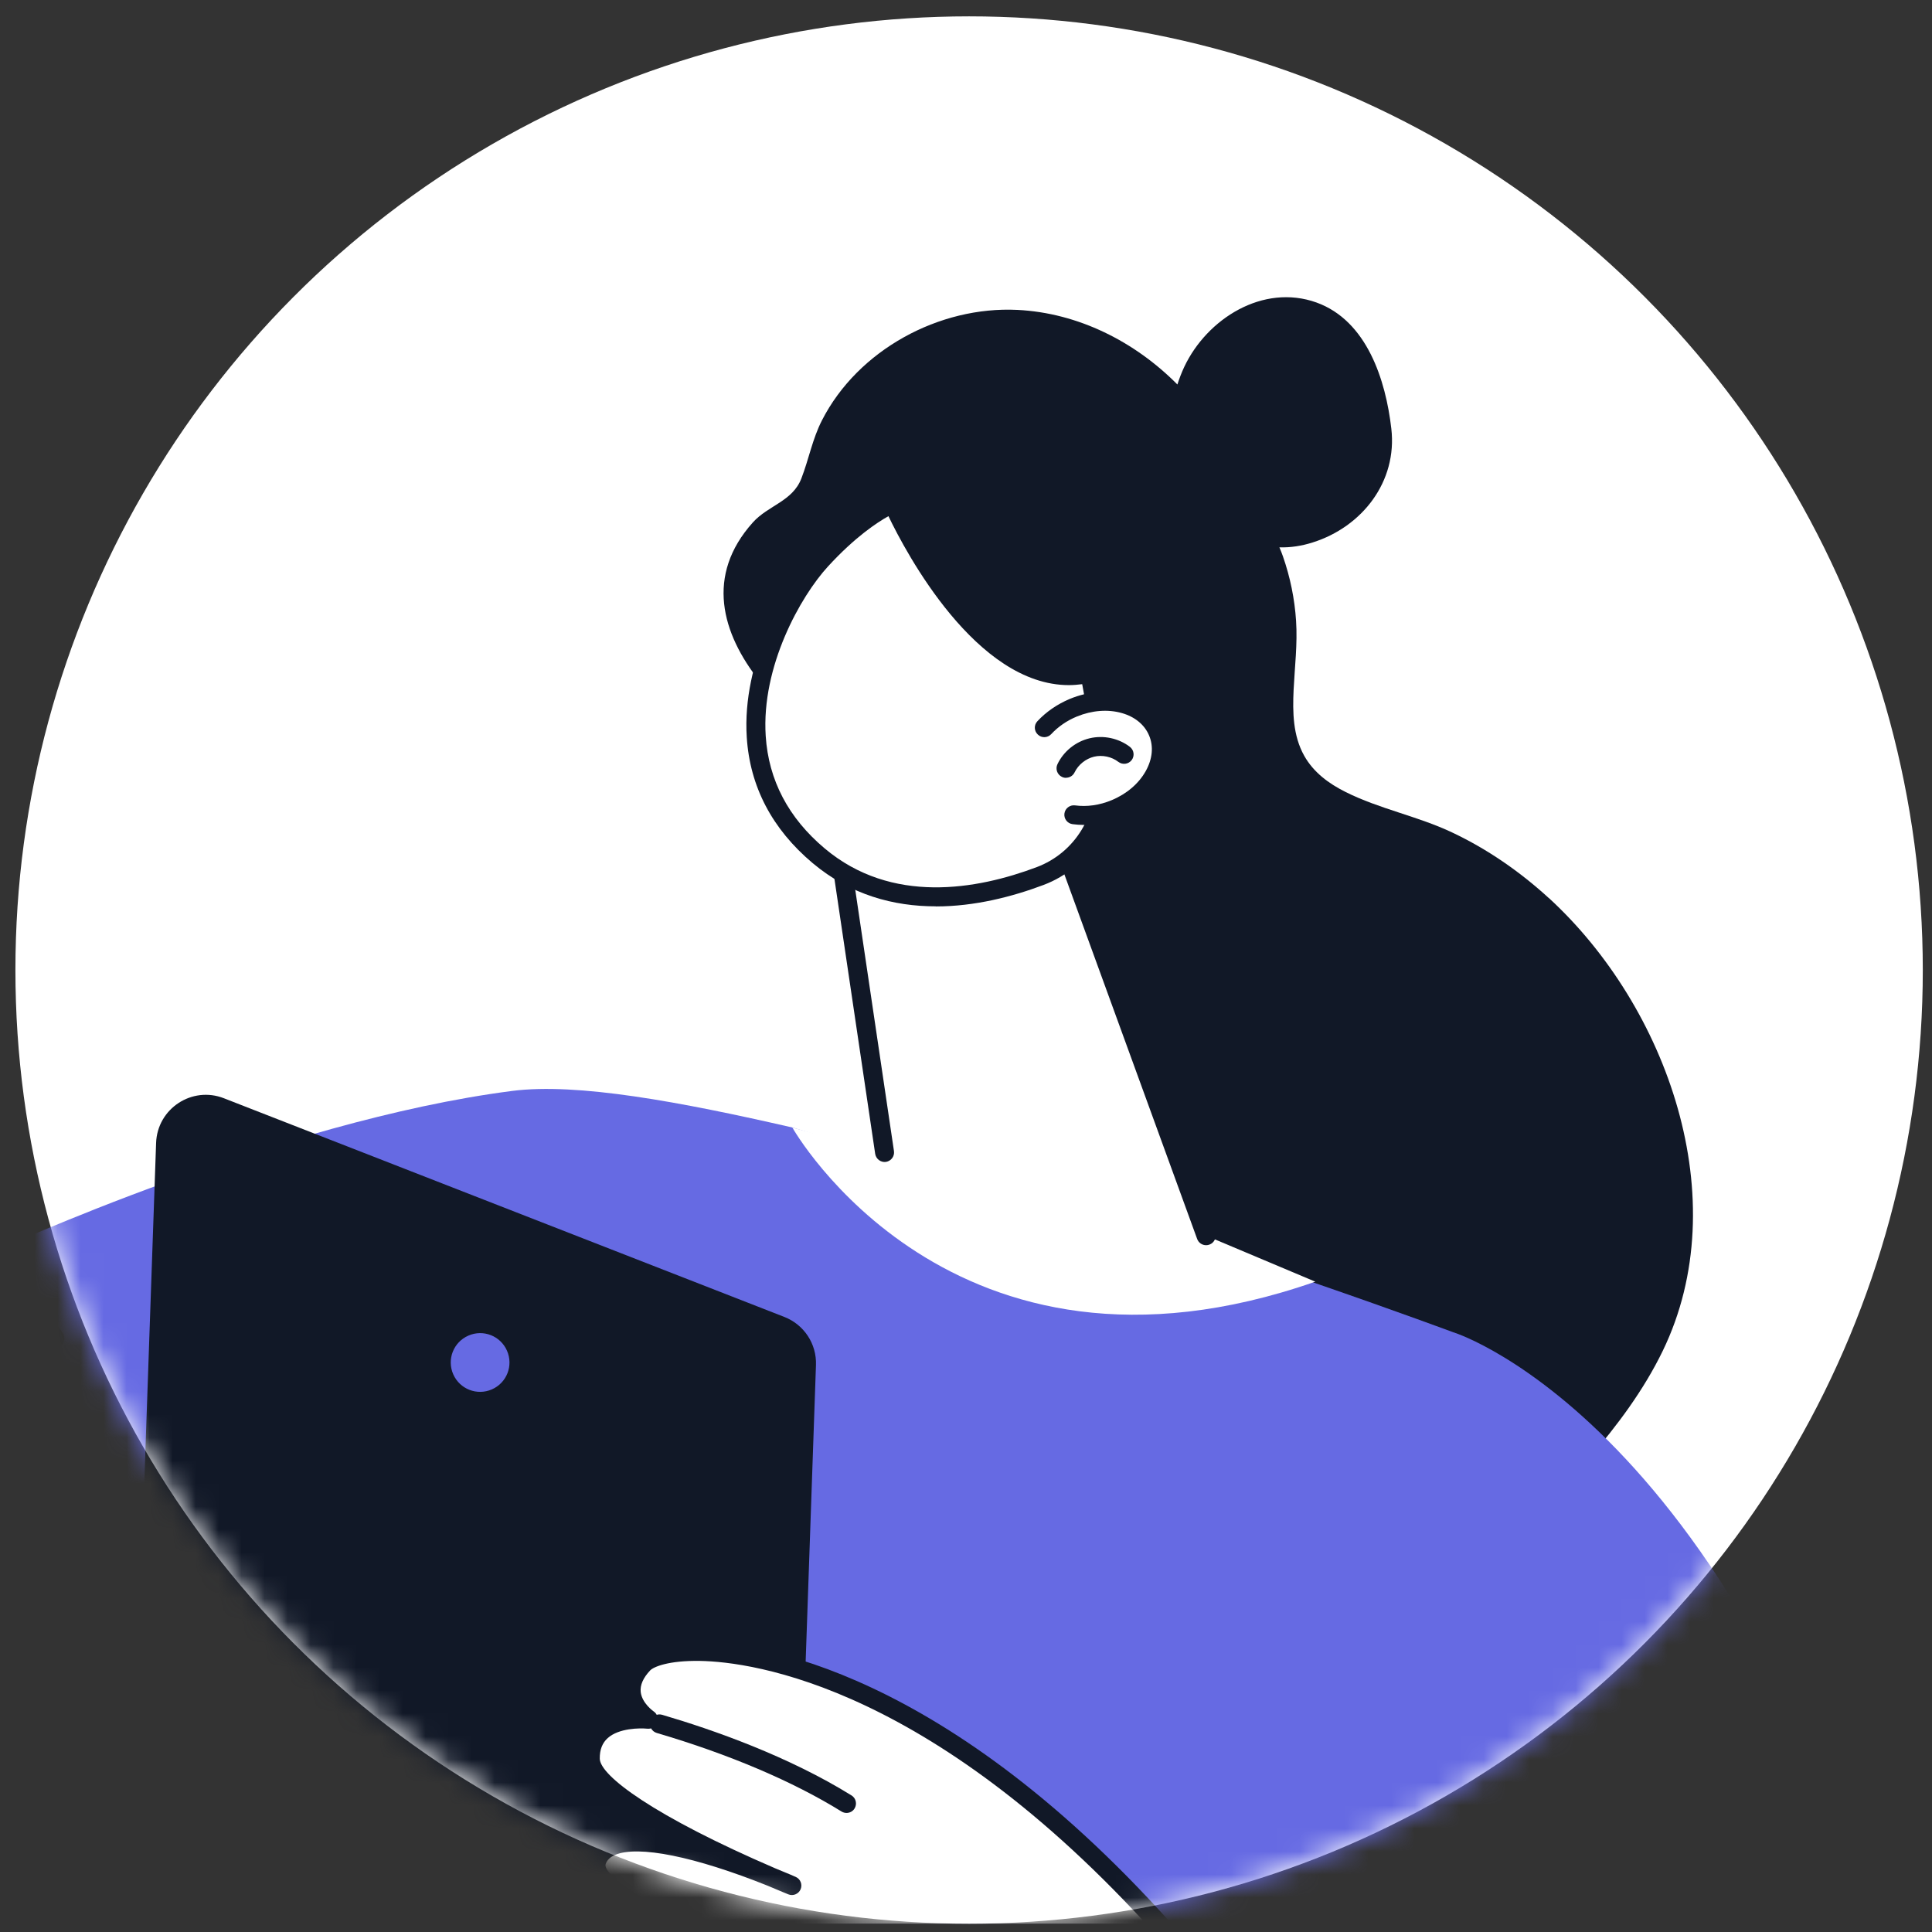 <svg width="84" height="84" viewBox="0 0 84 84" fill="none" xmlns="http://www.w3.org/2000/svg">
<rect x="0" y="0" width="84" height="84" fill="#333333" stroke="none"/>
<g clip-path="url(#clip0_4093_2336)">
<circle cx="42.135" cy="42.176" r="41.465" fill="white"/>
<mask id="mask0_4093_2336" style="mask-type:alpha" maskUnits="userSpaceOnUse" x="0" y="0" width="84" height="84">
<circle cx="42.135" cy="42.176" r="41.465" fill="#D9D9D9"/>
</mask>
<g mask="url(#mask0_4093_2336)">
<path d="M67.337 39.044C66.085 37.899 64.671 36.918 63.134 36.193C61.638 35.484 59.981 35.175 58.502 34.433C57.773 34.07 57.109 33.58 56.705 32.859C56.215 31.989 56.198 30.967 56.244 29.994C56.293 28.993 56.417 27.996 56.351 26.994C56.289 26.038 56.095 25.091 55.778 24.184C55.733 24.052 55.679 23.924 55.626 23.797C56.108 23.813 56.602 23.735 57.068 23.586C59.231 22.907 60.76 20.933 60.492 18.633C60.249 16.527 59.433 13.943 57.237 13.152C54.913 12.32 52.477 13.857 51.488 15.954C51.373 16.202 51.274 16.457 51.191 16.717C49.345 14.854 46.877 13.605 44.239 13.474C40.835 13.305 37.304 15.213 35.738 18.274C35.322 19.086 35.169 19.956 34.843 20.801C34.46 21.798 33.401 21.971 32.734 22.713C28.6 27.316 35.532 32.784 39.154 34.041C39.203 34.058 43.803 46.12 43.605 46.816C43.061 48.766 41.998 50.566 41.285 52.454C40.535 54.44 40.176 56.472 40.394 58.598C40.605 60.663 41.124 62.76 41.923 64.677C42.62 66.337 43.625 67.841 45.039 68.975C47.664 71.081 51.146 71.81 54.451 71.707C56.343 71.649 58.279 71.348 60.06 70.701C61.898 70.03 63.509 68.921 64.968 67.635C66.435 66.337 67.799 64.895 69.081 63.411C70.317 61.977 71.466 60.44 72.295 58.73C75.484 52.145 72.489 43.763 67.337 39.04V39.044Z" fill="#111827"/>
<path d="M-18.865 28.372C-7.549 47.555 -0.176 54.384 -0.176 54.384C-0.176 54.384 12.096 48.738 22.275 47.431C25.098 47.069 29.569 47.901 34.469 49.026C42.2 51.404 51.303 53.761 57.138 55.772C60.843 57.05 63.258 57.952 63.258 57.952C63.258 57.952 52.444 85.439 11.276 90.356C-7.936 92.651 -14.995 83.243 -18.259 77.453C-27.148 61.682 -35.373 44.147 -35.893 42.717C-27.037 40.405 -21.733 33.589 -18.873 28.376L-18.865 28.372Z" fill="#666AE3"/>
<path d="M2.386 58.606C2.254 58.606 2.127 58.545 2.048 58.429L0.033 55.504C-0.095 55.318 -0.049 55.058 0.14 54.931C0.326 54.803 0.585 54.848 0.713 55.038L2.728 57.959C2.856 58.145 2.811 58.405 2.621 58.532C2.551 58.582 2.469 58.606 2.386 58.606Z" fill="#111827"/>
<path d="M-10.224 210.501L53.754 210.691C56.651 210.691 59.222 208.844 60.154 206.104L65.478 190.428L70.308 205.939C71.185 208.766 73.802 210.691 76.761 210.691H87.805C85.947 196.527 81.632 165.653 77.041 134.585C71.198 95.011 63.479 58.033 63.479 58.033C63.479 58.033 65.235 59.196 45.59 52.083C25.95 44.97 15.898 54.366 15.251 62.661C14.839 67.928 -5.906 187.242 -10.229 210.501H-10.224Z" fill="#666AE3"/>
<path d="M36.161 34.56L38.465 50.108L34.451 49.025C34.451 49.025 41.341 61.26 57.187 55.725L52.443 53.727L45.611 34.968L36.161 34.56Z" fill="white"/>
<path d="M52.438 54.139C52.269 54.139 52.112 54.036 52.05 53.867L45.313 35.368L36.638 34.993L38.868 50.047C38.901 50.274 38.744 50.48 38.521 50.517C38.299 50.55 38.089 50.393 38.052 50.171L35.748 34.622C35.731 34.499 35.769 34.379 35.851 34.284C35.933 34.194 36.053 34.14 36.177 34.148L45.626 34.556C45.791 34.565 45.939 34.672 45.997 34.828L52.829 53.587C52.908 53.801 52.796 54.036 52.582 54.114C52.537 54.131 52.487 54.139 52.442 54.139H52.438Z" fill="#111827"/>
<path d="M47.974 33.579C48.189 35.533 47.059 37.391 45.221 38.084C42.563 39.085 38.665 39.794 35.587 37.202C30.398 32.838 33.881 26.318 35.694 24.348C37.507 22.379 38.822 21.888 38.822 21.888C38.822 21.888 42.539 30.34 47.315 29.281C47.467 29.248 47.756 31.552 47.978 33.579H47.974Z" fill="white"/>
<path d="M40.681 39.406C38.864 39.406 36.985 38.916 35.324 37.519C33.569 36.039 32.604 34.201 32.468 32.054C32.254 28.766 34.1 25.477 35.394 24.072C37.253 22.049 38.625 21.525 38.683 21.505C38.885 21.43 39.115 21.525 39.202 21.727C39.239 21.81 42.841 29.858 47.23 28.881C47.345 28.856 47.477 28.881 47.576 28.951C47.773 29.091 47.918 29.194 48.392 33.538C48.627 35.685 47.386 37.717 45.375 38.475C44.019 38.986 42.383 39.41 40.69 39.41L40.681 39.406ZM38.625 22.444C38.143 22.712 37.178 23.343 36 24.628C34.805 25.93 33.095 28.972 33.292 32.001C33.416 33.917 34.277 35.561 35.856 36.888C38.765 39.336 42.478 38.681 45.078 37.7C46.739 37.074 47.761 35.401 47.568 33.624C47.295 31.135 47.135 30.142 47.052 29.747C46.859 29.771 46.665 29.788 46.475 29.788C42.441 29.788 39.392 24.031 38.629 22.444H38.625Z" fill="#111827"/>
<path d="M50.349 31.828C50.852 33.044 50.02 34.544 48.491 35.174C46.962 35.805 45.313 35.335 44.811 34.119C44.308 32.904 45.14 31.404 46.669 30.773C48.198 30.138 49.846 30.612 50.349 31.828Z" fill="white"/>
<path d="M47.115 35.866C46.955 35.866 46.794 35.854 46.633 35.833C46.407 35.804 46.25 35.594 46.279 35.372C46.308 35.145 46.518 34.988 46.74 35.017C47.26 35.087 47.808 35.009 48.331 34.791C48.986 34.519 49.514 34.069 49.819 33.517C50.107 32.998 50.161 32.454 49.963 31.984C49.769 31.514 49.345 31.164 48.776 31.003C48.17 30.83 47.478 30.884 46.823 31.152C46.39 31.329 46.003 31.597 45.706 31.918C45.549 32.087 45.29 32.095 45.125 31.939C44.956 31.782 44.948 31.523 45.104 31.358C45.483 30.95 45.97 30.616 46.51 30.389C47.334 30.047 48.22 29.985 49.007 30.208C49.827 30.443 50.437 30.962 50.729 31.667C51.022 32.371 50.956 33.171 50.544 33.917C50.148 34.63 49.477 35.211 48.652 35.553C48.154 35.759 47.63 35.866 47.119 35.866H47.115Z" fill="#111827"/>
<path d="M46.347 33.819C46.285 33.819 46.228 33.806 46.17 33.777C45.964 33.678 45.878 33.431 45.977 33.225C46.244 32.665 46.768 32.244 47.373 32.1C47.975 31.956 48.634 32.096 49.125 32.471C49.306 32.611 49.339 32.867 49.203 33.048C49.063 33.229 48.807 33.262 48.626 33.126C48.334 32.9 47.926 32.813 47.567 32.9C47.209 32.986 46.883 33.246 46.722 33.58C46.652 33.728 46.504 33.815 46.351 33.815L46.347 33.819Z" fill="#111827"/>
<path d="M7.034 84.226L31.397 93.733C32.786 94.273 34.294 93.284 34.348 91.792L35.477 59.348C35.51 58.429 34.958 57.592 34.101 57.258L9.737 47.751C8.349 47.207 6.84 48.2 6.787 49.692L5.658 82.137C5.625 83.056 6.177 83.892 7.034 84.226Z" fill="#111827"/>
<path d="M20.362 58.071C19.715 58.355 19.422 59.105 19.706 59.752C19.991 60.399 20.741 60.691 21.388 60.407C22.035 60.123 22.327 59.373 22.043 58.726C21.759 58.079 21.009 57.786 20.362 58.071Z" fill="#666AE3"/>
<path d="M28.187 74.745C28.187 74.745 26.654 73.727 27.964 72.338C29.143 71.09 39.181 70.892 51.033 84.372C52.241 85.748 53.329 87.001 54.301 88.142C51.713 91.505 46.323 97.752 39.973 100.79C38.032 95.469 35.662 90.331 31.422 87.924C23.926 83.671 31.323 84.623 31.323 84.623C31.323 84.623 25.413 82.241 25.945 80.877C26.654 79.064 31.504 80.786 33.532 81.602C34.076 81.837 34.422 81.973 34.422 81.973C34.422 81.973 34.08 81.821 33.532 81.602C31.306 80.646 25.657 78.058 25.652 76.455C25.648 74.457 28.183 74.749 28.183 74.749L28.187 74.745Z" fill="white"/>
<path d="M39.977 101.205C39.923 101.205 39.869 101.197 39.82 101.176C39.713 101.131 39.63 101.045 39.589 100.937C37.702 95.766 35.386 90.651 31.22 88.286C27.774 86.329 27.502 85.484 27.692 84.915C27.857 84.425 28.487 84.215 29.209 84.144C27.267 83.205 25.112 81.874 25.561 80.728C25.71 80.345 25.994 80.061 26.406 79.883C27 79.628 27.849 79.624 28.784 79.76C26.773 78.626 25.244 77.44 25.244 76.455C25.244 75.824 25.454 75.317 25.87 74.947C26.279 74.58 26.818 74.423 27.28 74.361C27.16 74.163 27.066 73.924 27.037 73.657C26.975 73.109 27.185 72.569 27.667 72.058C28.092 71.609 29.11 71.365 30.457 71.386C32.769 71.427 41.114 72.462 51.346 84.103C52.5 85.414 53.6 86.683 54.618 87.878C54.746 88.026 54.75 88.241 54.631 88.397C51.973 91.851 46.558 98.102 40.154 101.164C40.096 101.193 40.038 101.205 39.977 101.205ZM29.905 84.944C29.163 84.944 28.578 85.031 28.475 85.183C28.479 85.191 28.496 85.789 31.632 87.569C35.909 89.996 38.295 95.049 40.212 100.225C46.125 97.249 51.161 91.525 53.778 88.162C52.822 87.046 51.8 85.867 50.732 84.651C40.722 73.265 32.674 72.255 30.445 72.214C29.06 72.19 28.413 72.474 28.269 72.626C27.96 72.952 27.824 73.269 27.857 73.566C27.915 74.061 28.413 74.403 28.417 74.407C28.578 74.514 28.64 74.712 28.578 74.893C28.512 75.07 28.335 75.181 28.145 75.161C27.828 75.128 26.905 75.132 26.423 75.569C26.188 75.779 26.073 76.072 26.077 76.459C26.077 77.201 28.438 78.964 33.705 81.231C34.248 81.449 34.599 81.606 34.599 81.606C34.805 81.697 34.895 81.936 34.809 82.142C34.722 82.348 34.483 82.447 34.277 82.364C34.277 82.364 33.931 82.224 33.379 81.989C30.218 80.72 27.733 80.217 26.74 80.65C26.53 80.741 26.402 80.864 26.336 81.037C26.138 81.544 28.64 83.106 31.483 84.252C31.677 84.33 31.78 84.536 31.726 84.738C31.673 84.94 31.479 85.068 31.277 85.043C30.812 84.985 30.334 84.956 29.909 84.956L29.905 84.944Z" fill="#111827"/>
<path d="M36.808 78.824C36.734 78.824 36.66 78.804 36.59 78.763C34.476 77.452 31.694 76.269 28.554 75.346C28.335 75.28 28.212 75.054 28.274 74.835C28.34 74.617 28.566 74.493 28.785 74.555C31.026 75.214 34.27 76.356 37.023 78.062C37.216 78.181 37.274 78.437 37.154 78.631C37.076 78.758 36.94 78.824 36.804 78.824H36.808Z" fill="#111827"/>
<path d="M62.807 99.491L54.347 58.042L63.264 57.952C63.264 57.952 76.394 62.147 83.226 89.197C90.059 116.247 90.578 130.497 76.006 134.935C61.435 139.374 48.091 119.465 44.328 112.208C42.697 109.06 41.46 104.873 39.973 100.793C46.323 97.756 51.713 91.509 54.301 88.146C62.44 97.694 62.807 99.491 62.807 99.491Z" fill="#666AE3"/>
</g>
</g>
<defs>
<clipPath id="clip0_4093_2336">
<rect width="82.931" height="82.931" fill="white" transform="translate(0.67 0.711)"/>
</clipPath>
</defs>
</svg>
